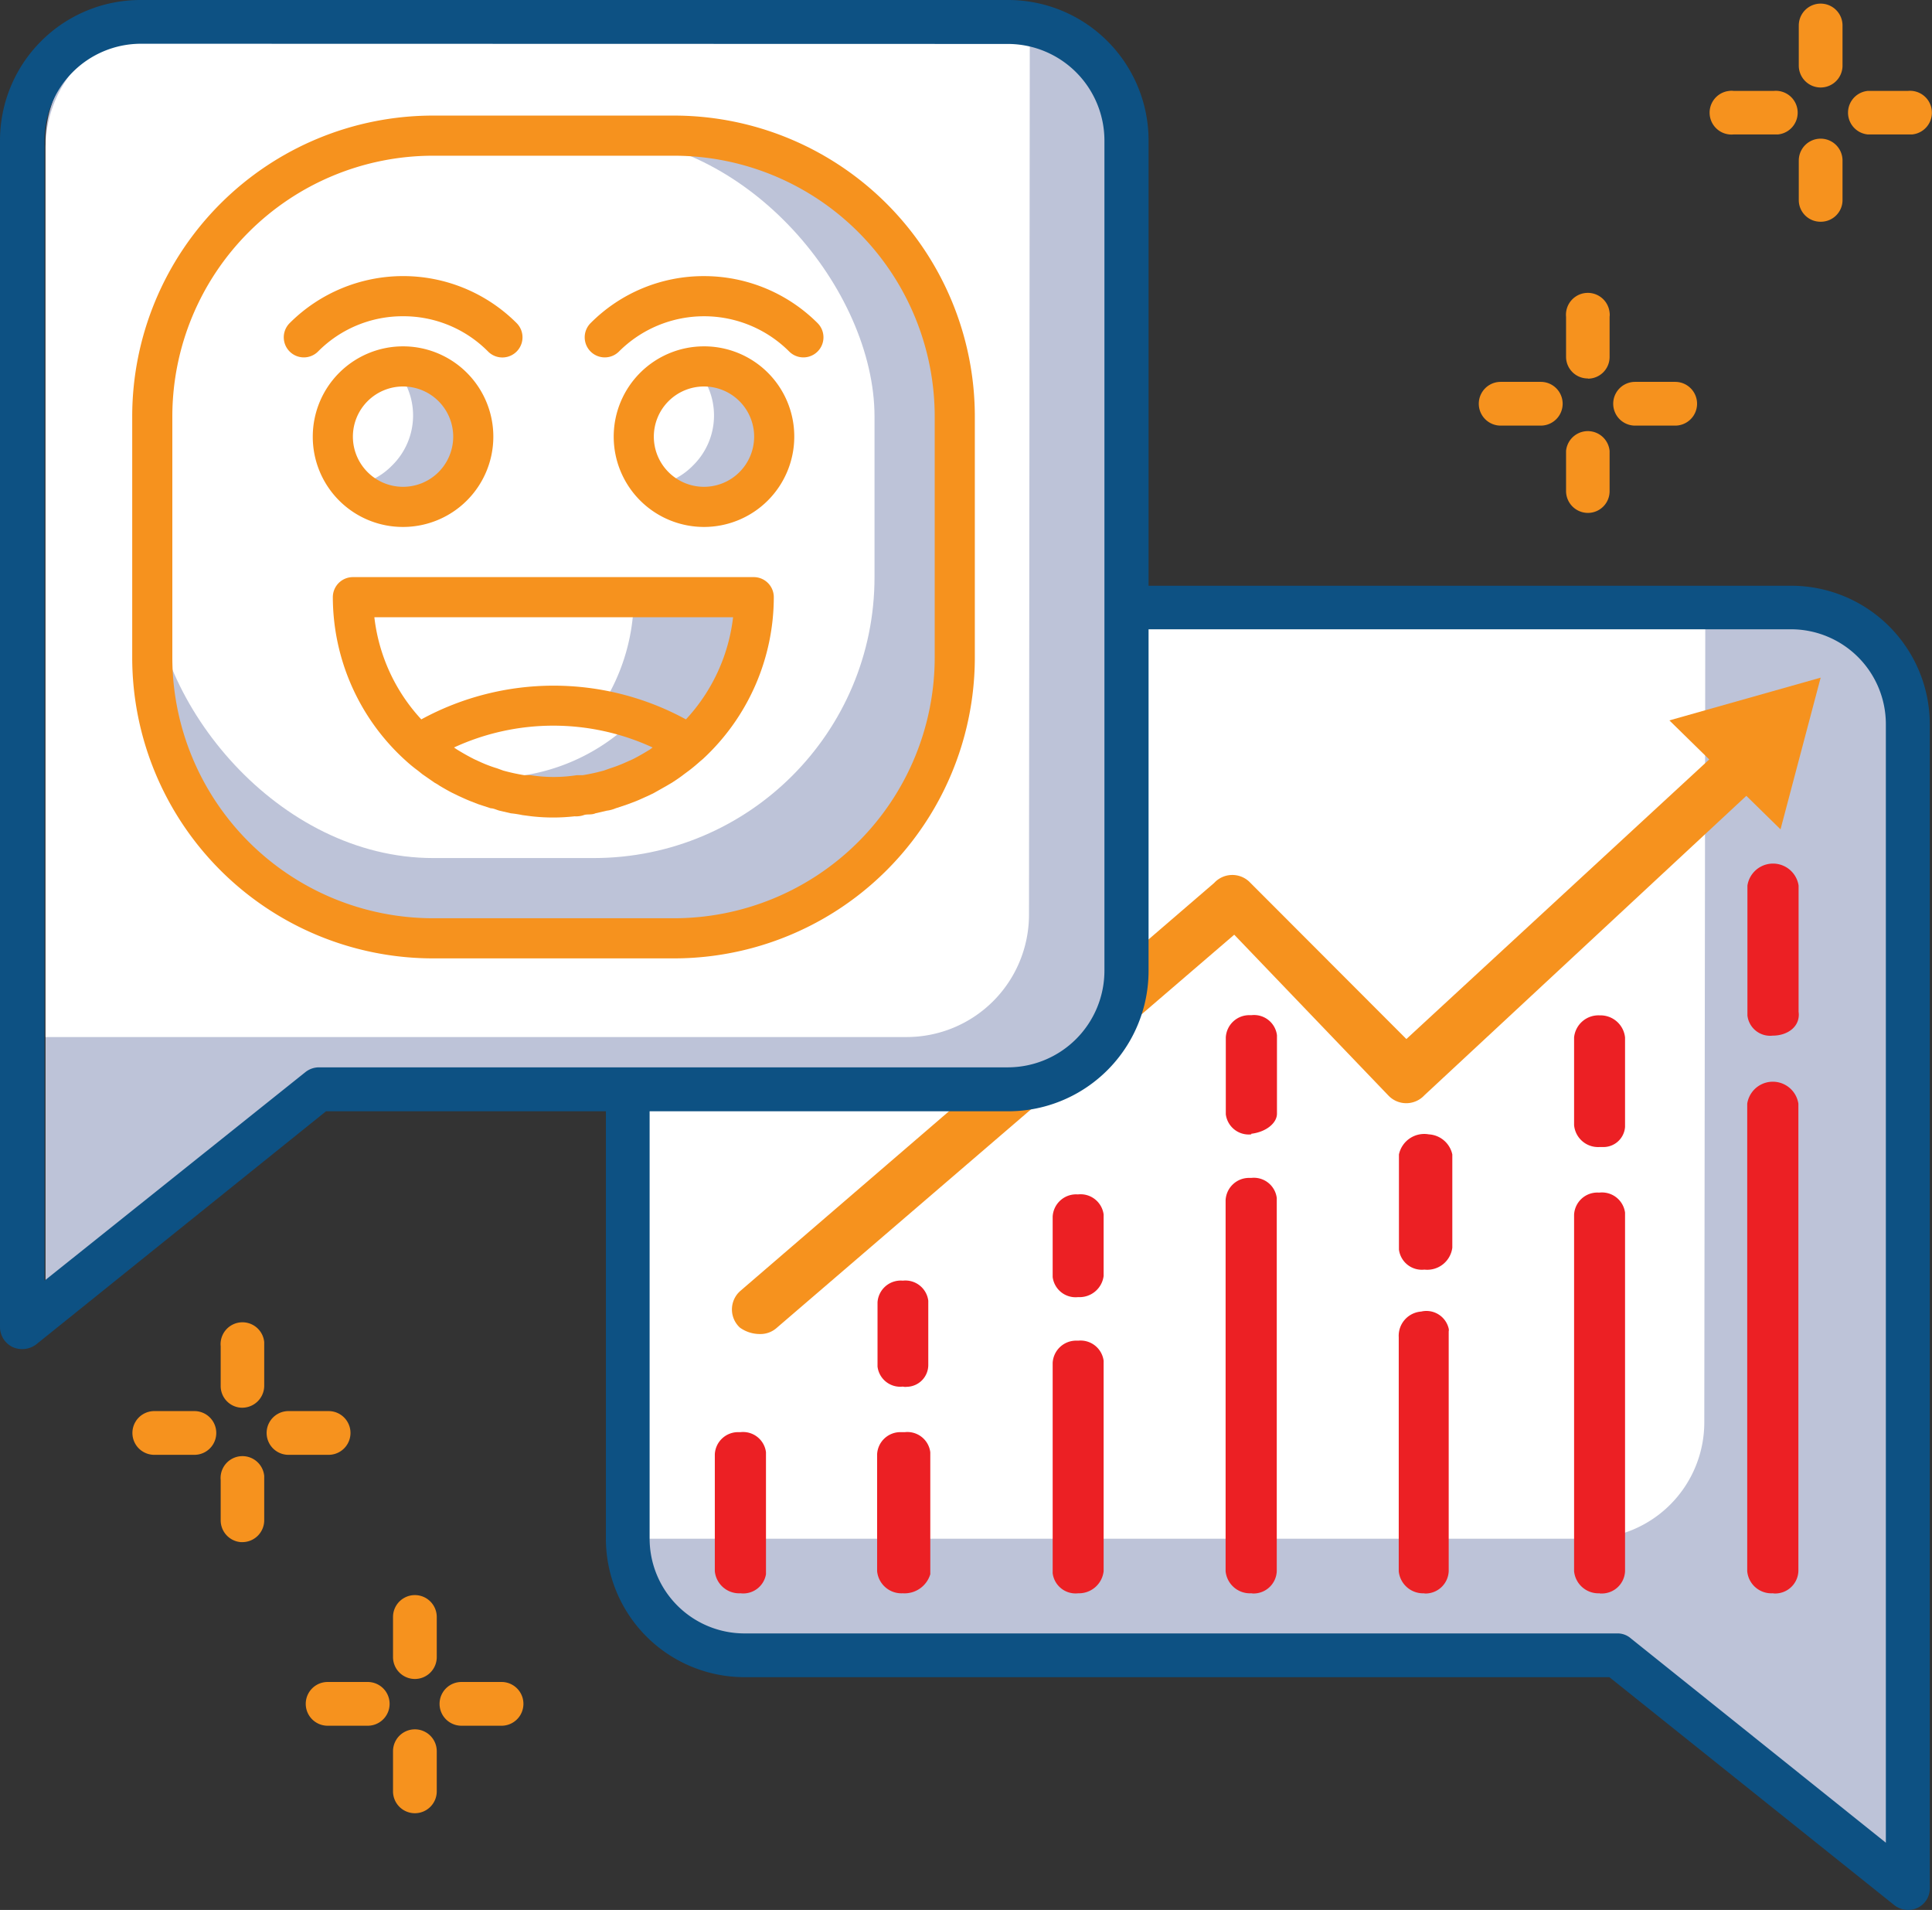 <svg id="icon-web-posicionas" xmlns="http://www.w3.org/2000/svg" viewBox="0 0 96.3 95.18"><rect x="0" y="0" width="96.3" height="95.18" fill="#333333" stroke="none"/><defs><style>.cls-1{fill:#bdc3d8;}.cls-2{fill:#fff;}.cls-3{fill:#0d5183;}.cls-4{fill:#f6921e;}.cls-5{fill:#ec2024;}</style></defs><path id="Trazado_532" data-name="Trazado 532" class="cls-1" d="M89.3,30.27H37.09a5.81,5.81,0,0,0-5.81,5.81h0V76.69a5.83,5.83,0,0,0,5.81,5.8H80.6l14.5,11.6v-58a5.81,5.81,0,0,0-5.8-5.82Z"/><path id="Trazado_533" data-name="Trazado 533" class="cls-2" d="M85,30.27H37.09a5.81,5.81,0,0,0-5.81,5.81h0v40.6H79.15a5.8,5.8,0,0,0,5.8-5.8h0Z"/><path id="Trazado_534" data-name="Trazado 534" class="cls-3" d="M95.1,95.18a1.1,1.1,0,0,1-.68-.24L80.22,83.58H37.09a6.91,6.91,0,0,1-6.89-6.89V36.08a6.91,6.91,0,0,1,6.89-6.89H89.3a6.91,6.91,0,0,1,6.89,6.89v58a1.07,1.07,0,0,1-.62,1A1.1,1.1,0,0,1,95.1,95.18Zm-58-63.82a4.74,4.74,0,0,0-4.72,4.72V76.69A4.73,4.73,0,0,0,37.1,81.4H80.6a1,1,0,0,1,.68.24L94,91.83V36.08a4.73,4.73,0,0,0-4.71-4.72Z"/><path id="Trazado_535" data-name="Trazado 535" class="cls-4" d="M83.5,21.21h-2a1.09,1.09,0,0,1,0-2.18h2a1.09,1.09,0,1,1,0,2.18Z"/><path id="Trazado_536" data-name="Trazado 536" class="cls-4" d="M76.8,21.21h-2a1.09,1.09,0,0,1,0-2.18h2a1.09,1.09,0,1,1,0,2.18Z"/><path id="Trazado_537" data-name="Trazado 537" class="cls-4" d="M79.15,25.56a1.09,1.09,0,0,1-1.09-1.09v-2a1.09,1.09,0,0,1,2.17,0v2a1.08,1.08,0,0,1-1.07,1.09h0Z"/><path id="Trazado_538" data-name="Trazado 538" class="cls-4" d="M79.15,18.86a1.08,1.08,0,0,1-1.09-1.07h0v-2a1.09,1.09,0,0,1,2.17-.21.74.74,0,0,1,0,.21v2a1.08,1.08,0,0,1-1.08,1.08h0Z"/><path id="Trazado_539" data-name="Trazado 539" class="cls-4" d="M48.08,44.13h-2a1.09,1.09,0,1,1,0-2.18h2a1.09,1.09,0,1,1,0,2.18Z"/><path id="Trazado_540" data-name="Trazado 540" class="cls-4" d="M41.39,44.13h-2a1.09,1.09,0,0,1,0-2.18h2a1.09,1.09,0,0,1,0,2.18Z"/><path id="Trazado_541" data-name="Trazado 541" class="cls-4" d="M43.73,48.48a1.09,1.09,0,0,1-1.09-1.09h0v-2a1.09,1.09,0,1,1,2.18,0h0v2a1.09,1.09,0,0,1-1.09,1.09Z"/><path id="Trazado_542" data-name="Trazado 542" class="cls-4" d="M43.73,41.78a1.08,1.08,0,0,1-1.09-1.07h0v-2a1.09,1.09,0,0,1,2.18,0v2a1.08,1.08,0,0,1-1.08,1.08h0Z"/><path id="Trazado_543" data-name="Trazado 543" class="cls-4" d="M16.38,72.5h-2a1.09,1.09,0,1,1,0-2.18h2a1.09,1.09,0,0,1,0,2.18Z"/><path id="Trazado_544" data-name="Trazado 544" class="cls-4" d="M9.69,72.5h-2a1.09,1.09,0,1,1,0-2.18h2a1.09,1.09,0,0,1,0,2.18Z"/><path id="Trazado_545" data-name="Trazado 545" class="cls-4" d="M12,76.85a1.09,1.09,0,0,1-1-1.09h0v-2a1.09,1.09,0,1,1,2.17-.21v2.21a1.09,1.09,0,0,1-1.09,1.09Z"/><path id="Trazado_546" data-name="Trazado 546" class="cls-4" d="M12,70.15a1.08,1.08,0,0,1-1-1.06v-2a1.09,1.09,0,0,1,2.17-.21v2.21A1.1,1.1,0,0,1,12,70.15Z"/><path id="Trazado_547" data-name="Trazado 547" class="cls-4" d="M25,86H23a1.09,1.09,0,1,1,0-2.18h2A1.09,1.09,0,0,1,25,86Z"/><path id="Trazado_548" data-name="Trazado 548" class="cls-4" d="M18.33,86h-2a1.09,1.09,0,1,1,0-2.18h2a1.09,1.09,0,0,1,0,2.18Z"/><path id="Trazado_549" data-name="Trazado 549" class="cls-4" d="M20.68,90.36a1.09,1.09,0,0,1-1.09-1.09v-2a1.09,1.09,0,0,1,2.18,0v2A1.09,1.09,0,0,1,20.68,90.36Z"/><path id="Trazado_550" data-name="Trazado 550" class="cls-4" d="M20.68,83.67a1.09,1.09,0,0,1-1.09-1.09v-2a1.09,1.09,0,0,1,2.18,0v2A1.09,1.09,0,0,1,20.68,83.67Z"/><path id="Trazado_551" data-name="Trazado 551" class="cls-4" d="M95.1,6.7h-2a1.09,1.09,0,0,1,0-2.17h2a1.09,1.09,0,1,1,.21,2.17Z"/><path id="Trazado_552" data-name="Trazado 552" class="cls-4" d="M88.41,6.7h-2a1.09,1.09,0,0,1-.21-2.17.74.74,0,0,1,.21,0h2a1.09,1.09,0,1,1,.21,2.17Z"/><path id="Trazado_553" data-name="Trazado 553" class="cls-4" d="M90.75,11.05A1.08,1.08,0,0,1,89.66,10V8a1.09,1.09,0,0,1,2.18,0v2A1.08,1.08,0,0,1,90.75,11.05Z"/><path id="Trazado_554" data-name="Trazado 554" class="cls-4" d="M90.75,4.36a1.09,1.09,0,0,1-1.09-1.09v-2a1.09,1.09,0,1,1,2.18,0v2A1.09,1.09,0,0,1,90.75,4.36Z"/><path id="Trazado_410" data-name="Trazado 410" class="cls-5" d="M88.36,51.61a1.14,1.14,0,0,1-1.26-1v-.08h0v-6.4a1.29,1.29,0,0,1,2.55,0v6.29C89.75,51.15,89.11,51.61,88.36,51.61Z"/><path id="Trazado_411" data-name="Trazado 411" class="cls-5" d="M88.36,79.4a1.21,1.21,0,0,1-1.27-1.1h0V55a1.29,1.29,0,0,1,2.55,0V78.3a1.16,1.16,0,0,1-1.19,1.11Z"/><path id="Trazado_414" data-name="Trazado 414" class="cls-5" d="M79.74,57.16a1.2,1.2,0,0,1-1.28-1.09h0V51.7a1.22,1.22,0,0,1,1.28-1.1h0A1.23,1.23,0,0,1,81,51.7v4.46a1.08,1.08,0,0,1-1.14,1h-.12Z"/><path id="Trazado_415" data-name="Trazado 415" class="cls-5" d="M79.74,79.4a1.22,1.22,0,0,1-1.28-1.1V60.54a1.16,1.16,0,0,1,1.19-1.11h.09a1.16,1.16,0,0,1,1.26,1v.07h0V78.3a1.16,1.16,0,0,1-1.19,1.11h-.07Z"/><path id="Trazado_416" data-name="Trazado 416" class="cls-5" d="M71,63.27a1.15,1.15,0,0,1-1.27-1v-.08h0V57.53a1.29,1.29,0,0,1,1.49-1,1.27,1.27,0,0,1,1.17,1v4.65A1.26,1.26,0,0,1,71,63.27Z"/><path id="Trazado_417" data-name="Trazado 417" class="cls-5" d="M71,79.4a1.22,1.22,0,0,1-1.28-1.1h0V66.64a1.21,1.21,0,0,1,1.12-1.28h0a1.14,1.14,0,0,1,1.37.85h0a.33.33,0,0,1,0,.14h0V78.3A1.16,1.16,0,0,1,71,79.41Z"/><path id="Trazado_426" data-name="Trazado 426" class="cls-5" d="M62.37,56.53a1.15,1.15,0,0,1-1.27-1v-.07h0V51.7a1.17,1.17,0,0,1,1.21-1.11h.07a1.15,1.15,0,0,1,1.27,1v.09h0V55.5c0,.46-.53.91-1.28,1Z"/><path id="Trazado_427" data-name="Trazado 427" class="cls-5" d="M62.37,79.4a1.22,1.22,0,0,1-1.28-1.1V59.81A1.17,1.17,0,0,1,62.3,58.7h.07a1.15,1.15,0,0,1,1.27,1v.09h0V78.3a1.16,1.16,0,0,1-1.19,1.11Z"/><path id="Trazado_428" data-name="Trazado 428" class="cls-5" d="M53.74,64.64a1.15,1.15,0,0,1-1.27-1v-.07h0V60.63a1.17,1.17,0,0,1,1.21-1.11h.07a1.16,1.16,0,0,1,1.26,1v.07h0v3A1.21,1.21,0,0,1,53.74,64.64Z"/><path id="Trazado_429" data-name="Trazado 429" class="cls-5" d="M53.74,79.4a1.15,1.15,0,0,1-1.27-1V67.92a1.17,1.17,0,0,1,1.21-1.11h.07a1.16,1.16,0,0,1,1.26,1V78.3A1.24,1.24,0,0,1,53.74,79.4Z"/><path id="Trazado_430" data-name="Trazado 430" class="cls-5" d="M45,69.1a1.14,1.14,0,0,1-1.26-1V68h0V64.9A1.16,1.16,0,0,1,45,63.82h0a1.15,1.15,0,0,1,1.27,1v.08h0V68a1.09,1.09,0,0,1-1.07,1.11h0A.55.55,0,0,1,45,69.1Z"/><path id="Trazado_431" data-name="Trazado 431" class="cls-5" d="M45,79.4a1.22,1.22,0,0,1-1.28-1.1h0V72.47a1.16,1.16,0,0,1,1.2-1.1h.18a1.15,1.15,0,0,1,1.27,1v.08h0v6A1.34,1.34,0,0,1,45,79.4Z"/><path id="Trazado_431-2" data-name="Trazado 431-2" class="cls-5" d="M36.91,79.4a1.22,1.22,0,0,1-1.28-1.1h0V72.47a1.16,1.16,0,0,1,1.2-1.1h.08a1.15,1.15,0,0,1,1.27,1v.08h0v6A1.15,1.15,0,0,1,36.91,79.4Z"/><path id="Trazado_432" data-name="Trazado 432" class="cls-4" d="M37.88,66.48a1.7,1.7,0,0,1-1-.32,1.23,1.23,0,0,1-.07-1.74h0l.07-.07h0L60.52,44a1.23,1.23,0,0,1,1.74-.07h0l.07.07h0l7.77,7.78L86.72,36.44c.54-.53,1.81,0,1.81,0h0l-1,2.77L71,54.58a1.23,1.23,0,0,1-1.74.07h0l-.07-.07h0l-7.67-8L38.73,66.16A1.22,1.22,0,0,1,37.88,66.48Z"/><path id="Trazado_433" data-name="Trazado 433" class="cls-4" d="M88.75,41.33l2-7.56L83.21,35.9Z"/><path id="Trazado_555" data-name="Trazado 555" class="cls-1" d="M50.29,1.26H8.07a5.8,5.8,0,0,0-5.8,5.8h0v58l14.51-11.6H50.29a5.83,5.83,0,0,0,5.8-5.81V7.06A5.8,5.8,0,0,0,50.29,1.26Z"/><path id="Trazado_556" data-name="Trazado 556" class="cls-2" d="M51.33,1.26H8.38A6.13,6.13,0,0,0,2.27,7.37h0V51.68H45.18a6.1,6.1,0,0,0,6.11-6.09v0Z"/><path id="Trazado_557" data-name="Trazado 557" class="cls-3" d="M1.11,67.23a1.12,1.12,0,0,1-.48-.1,1.11,1.11,0,0,1-.63-1V7A7,7,0,0,1,7,0H50.25a7,7,0,0,1,7,7V48.38a7,7,0,0,1-7,7h-34L1.8,67A1.14,1.14,0,0,1,1.11,67.23ZM7,2.18A4.81,4.81,0,0,0,2.22,7V63.82l13-10.39a1.09,1.09,0,0,1,.69-.24H50.25a4.82,4.82,0,0,0,4.8-4.81V7a4.82,4.82,0,0,0-4.8-4.81Z"/><rect id="Rectángulo_180" data-name="Rectángulo 180" class="cls-1" x="7.59" y="6.76" width="40" height="40" rx="14"/><rect id="Rectángulo_181" data-name="Rectángulo 181" class="cls-2" x="7.59" y="6.76" width="36" height="36" rx="14"/><path id="Trazado_558" data-name="Trazado 558" class="cls-2" d="M20.09,18.26h0a3.5,3.5,0,0,0-3.5,3.5h0a3.5,3.5,0,0,0,3.5,3.5h0a3.5,3.5,0,0,0,3.5-3.5h0a3.49,3.49,0,0,0-3.48-3.5Z"/><path id="Trazado_559" data-name="Trazado 559" class="cls-1" d="M20.09,18.26a2.09,2.09,0,0,0-.5,0,3.49,3.49,0,0,1-.05,4.94,3.44,3.44,0,0,1-1.95,1,3.5,3.5,0,1,0,2.49-5.95Z"/><path id="Trazado_560" data-name="Trazado 560" class="cls-2" d="M35.09,18.26h0a3.5,3.5,0,0,0-3.5,3.5h0a3.5,3.5,0,0,0,3.5,3.5h0a3.5,3.5,0,0,0,3.5-3.5h0a3.49,3.49,0,0,0-3.48-3.5Z"/><path id="Trazado_561" data-name="Trazado 561" class="cls-1" d="M35.09,18.26a4.17,4.17,0,0,0-.5,0,3.49,3.49,0,0,1-.05,4.94,3.44,3.44,0,0,1-1.95,1,3.5,3.5,0,1,0,2.49-5.95Z"/><path id="Trazado_562" data-name="Trazado 562" class="cls-2" d="M37.59,29.76a10,10,0,0,1-20,0Z"/><path id="Trazado_563" data-name="Trazado 563" class="cls-1" d="M31.59,29.76a10,10,0,0,1-7,9.54,10,10,0,0,0,12.54-6.54,10.15,10.15,0,0,0,.46-3Z"/><path id="Trazado_564" data-name="Trazado 564" class="cls-2" d="M20.82,37.1a10,10,0,0,0,13.54,0A12.77,12.77,0,0,0,20.82,37.1Z"/><path id="Trazado_565" data-name="Trazado 565" class="cls-1" d="M34.36,37.1a12.71,12.71,0,0,0-4.28-1.7,12.19,12.19,0,0,1,1.28.7,10,10,0,0,1-6.77,2.66A10.67,10.67,0,0,1,23,38.62,9.93,9.93,0,0,0,34.36,37.1Z"/><path id="Trazado_566" data-name="Trazado 566" class="cls-4" d="M33.59,5.76h-12a15,15,0,0,0-15,15v12a15,15,0,0,0,15,15h12a15,15,0,0,0,15-15v-12A15,15,0,0,0,33.59,5.76Zm13,15v12a13,13,0,0,1-13,13h-12a13,13,0,0,1-13-13v-12a13,13,0,0,1,13-13h12A13,13,0,0,1,46.59,20.76Z"/><path id="Trazado_567" data-name="Trazado 567" class="cls-4" d="M35.09,13.76a7.94,7.94,0,0,0-5.65,2.34,1,1,0,0,0,1.41,1.42h0a6,6,0,0,1,8.49,0h0a1,1,0,1,0,1.41-1.42h0A8,8,0,0,0,35.09,13.76Z"/><path id="Trazado_568" data-name="Trazado 568" class="cls-4" d="M20.09,15.76a5.93,5.93,0,0,1,4.24,1.76,1,1,0,1,0,1.42-1.42,8,8,0,0,0-11.31,0,1,1,0,1,0,1.41,1.42h0A5.93,5.93,0,0,1,20.09,15.76Z"/><path id="Trazado_569" data-name="Trazado 569" class="cls-4" d="M20.09,26.26a4.5,4.5,0,1,0-4.5-4.5A4.49,4.49,0,0,0,20.09,26.26Zm-2.5-4.5a2.5,2.5,0,1,1,2.5,2.5A2.5,2.5,0,0,1,17.59,21.76Z"/><path id="Trazado_570" data-name="Trazado 570" class="cls-4" d="M35.09,17.26a4.5,4.5,0,1,0,4.5,4.5A4.49,4.49,0,0,0,35.09,17.26Zm2.5,4.5a2.5,2.5,0,1,1-2.5-2.5A2.5,2.5,0,0,1,37.59,21.76Z"/><path id="Trazado_571" data-name="Trazado 571" class="cls-4" d="M37.59,28.76h-20a1,1,0,0,0-1,1,11,11,0,0,0,3.54,8.06h0l.11.1a7.11,7.11,0,0,0,.6.49l.21.17.62.43a2.26,2.26,0,0,1,.26.16c.21.12.41.24.63.35l.31.15c.2.09.41.19.62.27l.36.14.61.2c.14,0,.29.08.44.12l.56.13a5.4,5.4,0,0,1,.58.09l.46.06a9.57,9.57,0,0,0,2.14,0,1.19,1.19,0,0,0,.46-.06c.15-.06.39,0,.58-.09l.56-.13a1.66,1.66,0,0,0,.45-.12l.6-.2.37-.14c.21-.08.41-.18.62-.27l.31-.15.62-.35L33.5,39c.2-.13.41-.27.6-.42l.23-.17c.2-.15.4-.32.59-.49l.12-.1h0a11,11,0,0,0,3.53-8.06A1,1,0,0,0,37.59,28.76Zm-5.18,8.58c-.29.18-.58.35-.88.5l-.36.16a7,7,0,0,1-.76.29l-.31.11a9.86,9.86,0,0,1-1.05.23h-.3a7.46,7.46,0,0,1-2.31,0h-.31a9.86,9.86,0,0,1-1.05-.23l-.3-.11A6.58,6.58,0,0,1,24,38l-.35-.16c-.3-.15-.6-.32-.89-.5l-.13-.09a11.81,11.81,0,0,1,9.9,0ZM21,35.85a9,9,0,0,1-2.34-5.09H36.54a9,9,0,0,1-2.35,5.09A13.78,13.78,0,0,0,21,35.85Z"/></svg>
